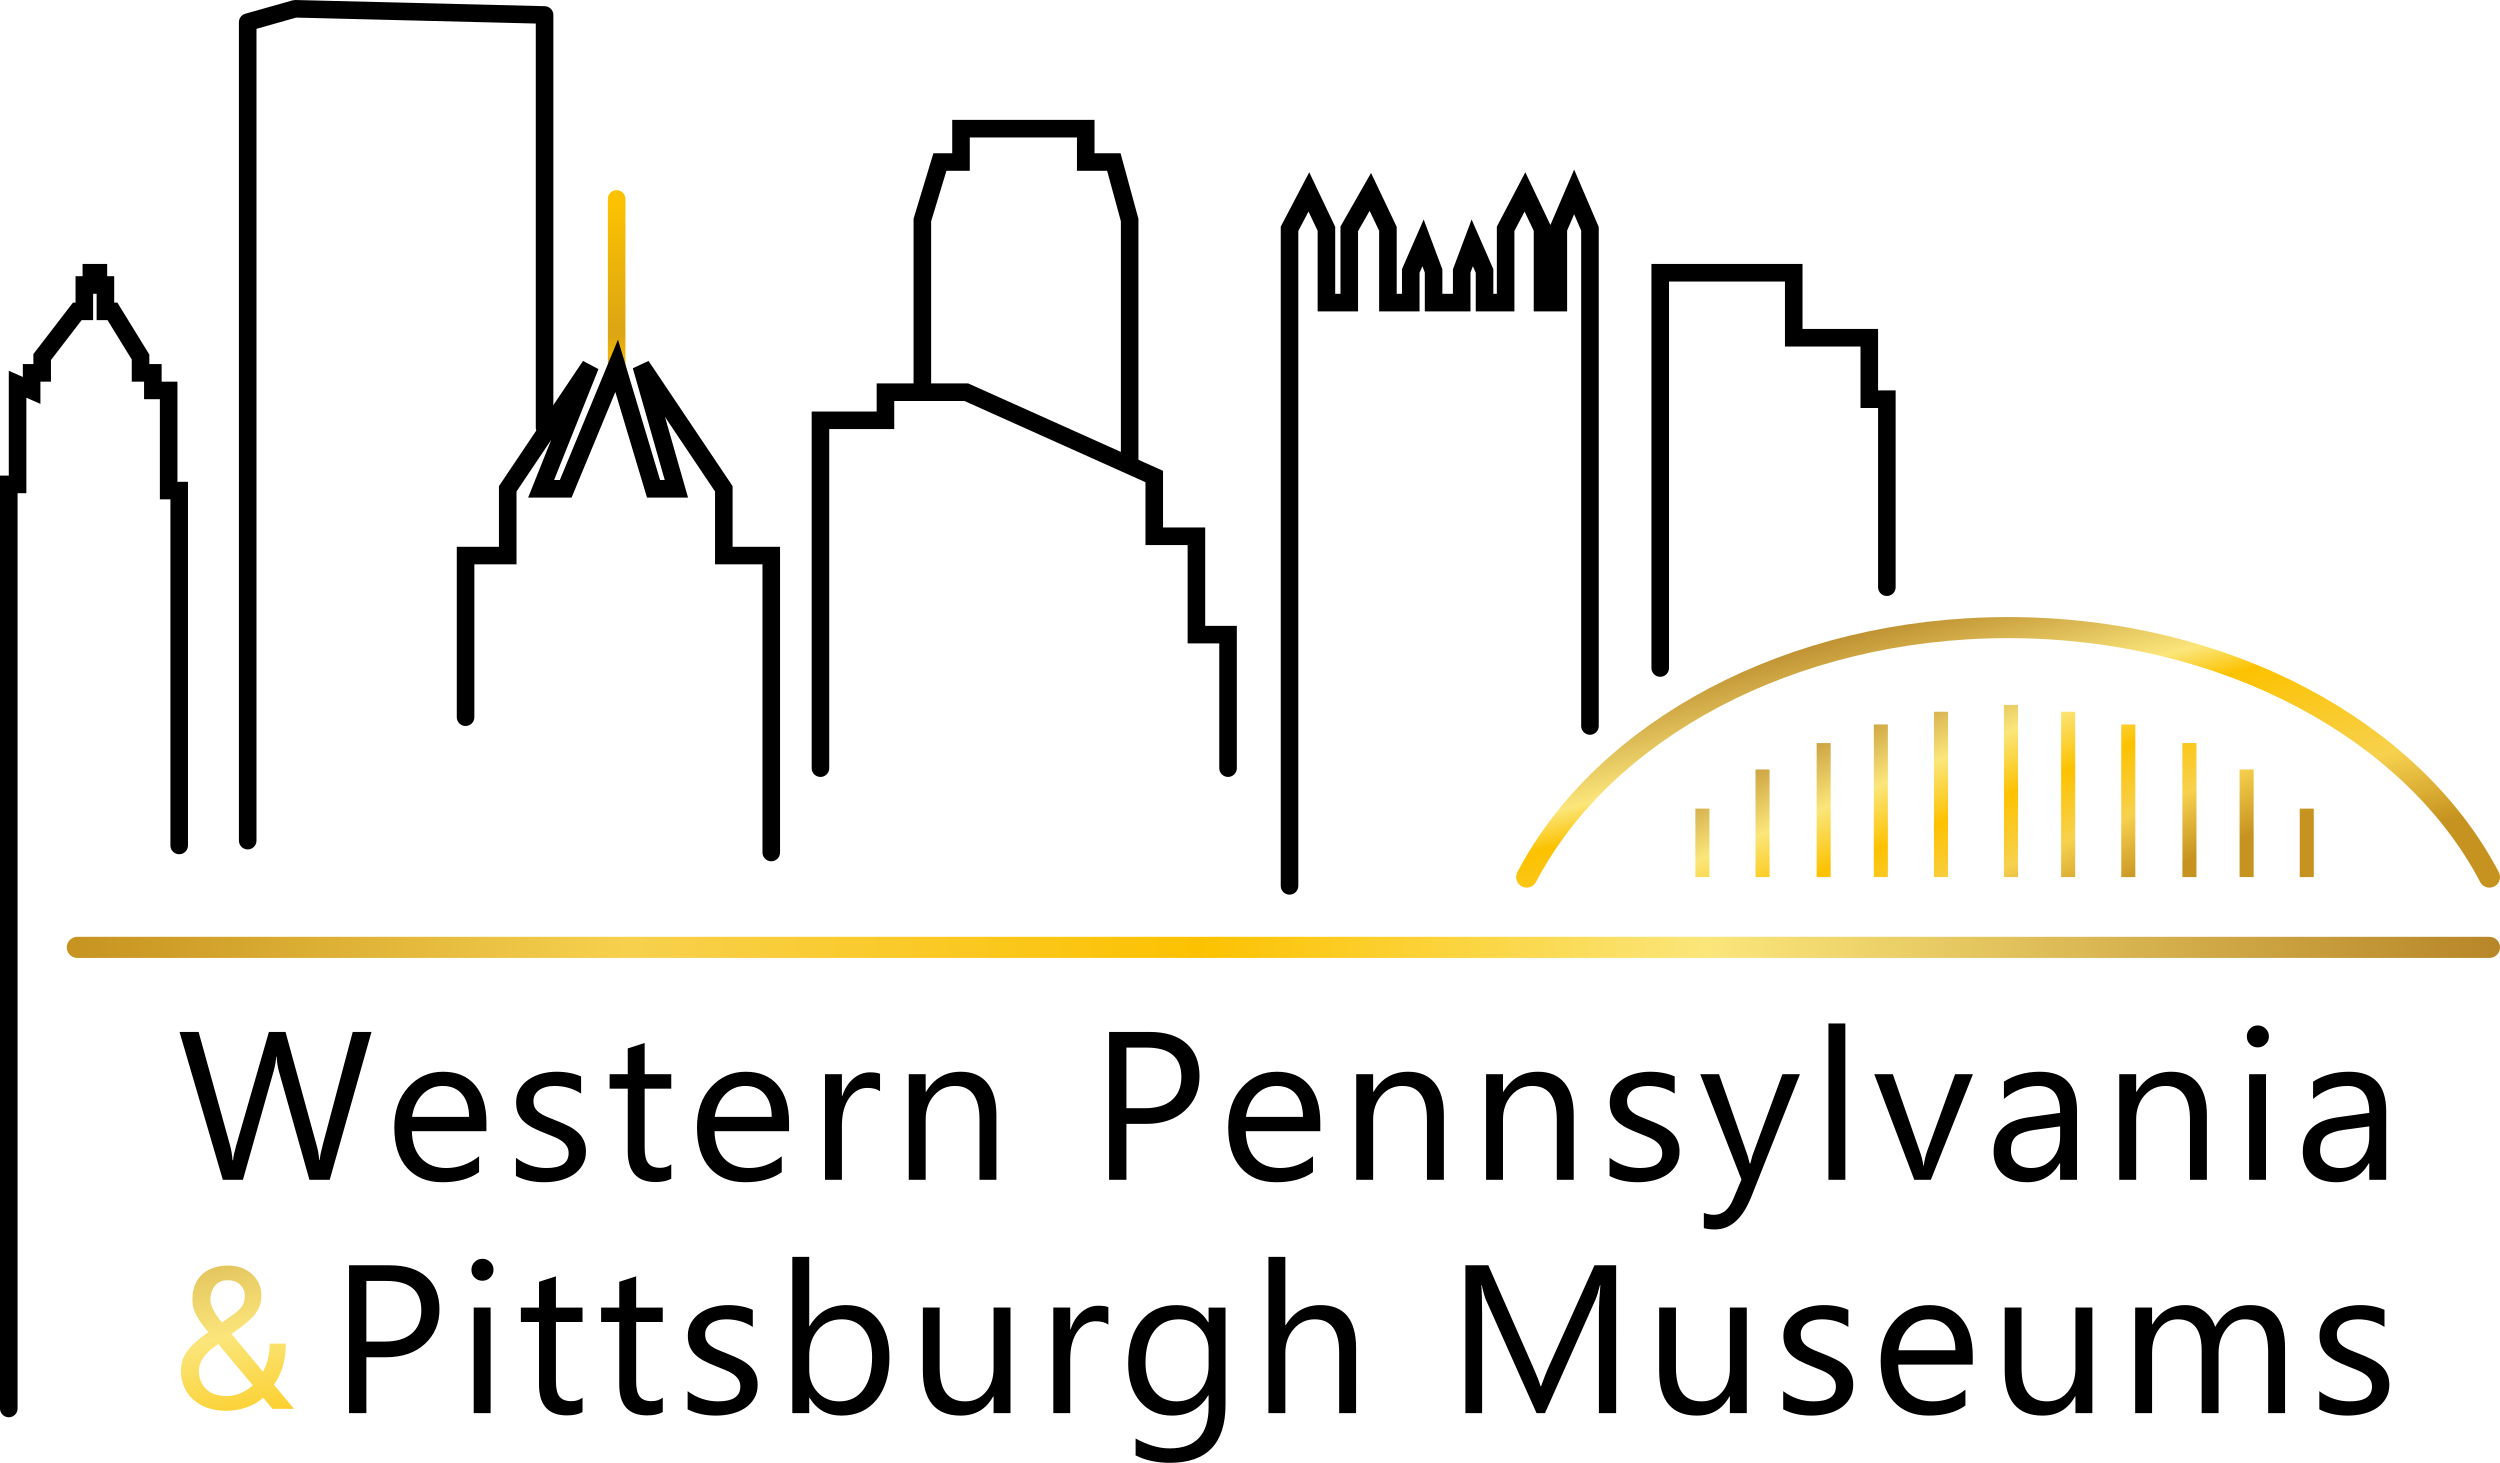 <svg width="711.5" height="416.318" fill="none" xmlns:xlink="http://www.w3.org/1999/xlink" xmlns="http://www.w3.org/2000/svg"><path d="M175.5 105.617v-49" stroke="url(#a)" stroke-width="5" stroke-linecap="round" style="stroke:url(#a)"/><path d="M2.5 400.857v-263H5v-28.5l4 1.76v-5h3v-4.5l10-13h2v-7.5h2v-3.5h2v3.5h2v7.5h2l8 13v4.5h3.5v5H48v28.5h3v101M233.5 218.617v-99H252v-8h23l53.5 24v17h12v28h9v38M367 252.117v-187l5.5-10.5 5 10.5v21h6.5v-21l6-10.5 5 10.5v21h6.5v-9l3.5-8 3 8v9h8v-9l3-8 3.5 8v9h6v-21l5.5-10.5 5 10.5v21h4.5v-21l4.5-10.5 4.5 10.5v141.5" stroke="#000" stroke-width="5" stroke-linecap="round" style="stroke-width:5;stroke-dasharray:none"/><path d="M262.5 109.617v-47l5-16.5h6v-9.5H309v9.5h8l4.5 16.5v70.5" stroke="#000" stroke-width="5" style="stroke-width:5;stroke-dasharray:none"/><path d="M537 167.117v-53.5h-5v-17.5h-21.5v-18.5h-38v112.5M132.5 204.117v-46h12v-19l23.5-35-14 35h7l14.5-35 10.5 35h6.5l-10-35 23.5 35v19h13.5v84.5" stroke="#000" stroke-width="5" stroke-linecap="round" style="stroke-width:5;stroke-dasharray:none"/><path d="M22 269.622h686.5" stroke="url(#paint1_linear_287_99)" stroke-width="6" stroke-linecap="round" style="stroke:url(#b)"/><path d="M434.5 249.617c21.744-41.608 74.889-71 137-71 62.111 0 115.256 29.392 137 71" stroke="url(#c)" stroke-width="6" stroke-linecap="round" style="stroke:url(#c)"/><path d="M572.323 200.617v49m16.274-47.05v47.05m17.116-43.432v43.432m17.397-38.142v38.142m16.274-30.625v30.625m17.116-19.489v19.49m-172-19.49v19.49m17.116-30.626v30.625m17.397-38.142v38.142m16.274-43.432v43.432m17.116-47.05v47.05" stroke="url(#d)" stroke-width="4" style="stroke:url(#d)"/><path d="m60.008 378.637 6.021-4.281c1.16-.792 2.053-1.583 2.68-2.375.644-.81.966-1.916.966-3.315 0-1.086-.423-2.072-1.27-2.955-.847-.903-2.044-1.354-3.591-1.354-1.068 0-1.97.249-2.707.746a4.6 4.6 0 0 0-1.657 1.989c-.368.81-.553 1.703-.553 2.679 0 .828.203 1.685.608 2.569.405.883.967 1.804 1.685 2.762.718.957 1.537 1.97 2.458 3.038l19.031 22.815h-6.132l-15.606-18.672a222.54 222.54 0 0 1-3.7-4.447c-1.087-1.363-1.943-2.68-2.57-3.95a9.05 9.05 0 0 1-.911-3.95c0-2.099.414-3.867 1.243-5.303a8.3 8.3 0 0 1 3.535-3.314c1.51-.755 3.278-1.133 5.304-1.133 1.97 0 3.664.396 5.082 1.188 1.436.774 2.54 1.804 3.314 3.094.774 1.27 1.16 2.67 1.16 4.198 0 1.289-.23 2.45-.69 3.48a9.735 9.735 0 0 1-1.934 2.79 22.706 22.706 0 0 1-2.845 2.486l-7.982 5.938c-1.326.976-2.292 1.906-2.9 2.79-.608.884-1.004 1.666-1.188 2.348-.166.681-.248 1.225-.248 1.63 0 1.307.285 2.503.856 3.59.57 1.087 1.436 1.96 2.596 2.624 1.179.644 2.652.967 4.42.967 1.546 0 3.047-.35 4.502-1.05 1.473-.718 2.79-1.73 3.95-3.038 1.16-1.326 2.08-2.9 2.762-4.723.7-1.842 1.05-3.876 1.05-6.104h4.584c0 1.822-.175 3.544-.525 5.165-.35 1.62-.893 3.13-1.63 4.53a15.722 15.722 0 0 1-2.761 3.784 1.784 1.784 0 0 0-.387.58 1.774 1.774 0 0 1-.387.58c-1.38 1.491-3.084 2.615-5.11 3.37-2.007.736-4.023 1.104-6.049 1.104-2.67 0-4.98-.488-6.932-1.464-1.934-.975-3.425-2.32-4.475-4.033-1.05-1.712-1.574-3.673-1.574-5.883 0-1.694.359-3.185 1.077-4.474.736-1.29 1.74-2.495 3.01-3.618a49.336 49.336 0 0 1 4.42-3.398z" fill="url(#e)" style="fill:url(#e);stroke-width:.884"/><defs><linearGradient id="f" x1="98.467" y1="332.25" x2="142.084" y2="534.089" gradientUnits="userSpaceOnUse" gradientTransform="matrix(.884 0 0 .884 32.6 32.436)"><stop offset="0" stop-color="#C69320"/><stop offset=".23" stop-color="#F7D14E"/><stop offset=".465" stop-color="#FCC201"/><stop offset=".675" stop-color="#FBE67B"/><stop stop-color="#B78628" offset="1"/></linearGradient><linearGradient id="a" x1="176.5" y1="108" x2="176.5" y2="59" gradientUnits="userSpaceOnUse" gradientTransform="translate(-.5 -2.383)"><stop stop-color="#B78628"/><stop offset=".09" stop-color="#EEB609"/><stop offset=".215" stop-color="#DBA514"/><stop offset="1" stop-color="#FCC201"/></linearGradient><linearGradient id="c" x1="471.533" y1="221.425" x2="495.566" y2="315.269" gradientUnits="userSpaceOnUse" gradientTransform="translate(-.5 -30.383)"><stop stop-color="#B78628"/><stop offset=".325" stop-color="#FBE67B"/><stop offset=".426" stop-color="#FCC201"/><stop offset=".77" stop-color="#F7D14E"/><stop offset="1" stop-color="#C69320"/></linearGradient><linearGradient id="d" x1="620.818" y1="190.187" x2="651.375" y2="263.575" gradientUnits="userSpaceOnUse" gradientTransform="translate(-.5 -30.383)"><stop stop-color="#B78628"/><stop offset=".325" stop-color="#FBE67B"/><stop offset=".535" stop-color="#FCC201"/><stop offset=".77" stop-color="#F7D14E"/><stop offset="1" stop-color="#C69320"/></linearGradient><linearGradient id="e" x1="98.467" y1="332.25" x2="142.084" y2="534.089" gradientUnits="userSpaceOnUse" gradientTransform="matrix(.884 0 0 .884 42.1 12.053)"><stop stop-color="#B78628"/><stop offset=".325" stop-color="#FBE67B"/><stop offset=".535" stop-color="#FCC201"/><stop offset=".77" stop-color="#F7D14E"/><stop offset="1" stop-color="#C69320"/></linearGradient><linearGradient xlink:href="#f" id="b" x1="19.5" y1="290.005" x2="712" y2="290.005" gradientUnits="userSpaceOnUse" gradientTransform="translate(-.5 -20.383)"/></defs><path d="M104.267 386.274v15.902h-4.929v-42.074h11.56q6.748 0 10.445 3.286 3.726 3.286 3.726 9.272 0 5.985-4.137 9.8-4.107 3.814-11.12 3.814zm0-21.712v17.252h5.164q5.105 0 7.775-2.318 2.7-2.347 2.7-6.601 0-8.333-9.859-8.333zm33.018-.059q-1.291 0-2.2-.88-.91-.88-.91-2.23t.91-2.23q.909-.91 2.2-.91 1.32 0 2.23.91.939.88.939 2.23 0 1.291-.94 2.2-.909.91-2.23.91zm2.347 37.673h-4.812v-30.044h4.812zm26.152-.294q-1.702.94-4.489.94-7.892 0-7.892-8.803v-17.78h-5.164v-4.107h5.164v-7.335l4.811-1.555v8.89h7.57v4.107h-7.57v16.93q0 3.021 1.027 4.312 1.027 1.291 3.404 1.291 1.819 0 3.14-.997zm22.837 0q-1.702.94-4.49.94-7.892 0-7.892-8.803v-17.78h-5.163v-4.107h5.163v-7.335l4.812-1.555v8.89h7.57v4.107h-7.57v16.93q0 3.021 1.027 4.312 1.027 1.291 3.404 1.291 1.819 0 3.139-.997zm7.081-.792v-5.164q3.932 2.905 8.655 2.905 6.338 0 6.338-4.225 0-1.203-.558-2.024-.528-.851-1.467-1.497-.91-.645-2.17-1.144-1.233-.528-2.67-1.086-1.996-.792-3.522-1.584-1.496-.821-2.523-1.819-.997-1.027-1.525-2.318-.5-1.29-.5-3.022 0-2.112.969-3.726.968-1.643 2.582-2.729 1.614-1.115 3.667-1.672 2.083-.557 4.284-.557 3.902 0 6.983 1.35v4.87q-3.316-2.172-7.628-2.172-1.35 0-2.436.323-1.085.294-1.877.851-.763.558-1.203 1.35-.411.763-.411 1.701 0 1.174.41 1.966.44.792 1.262 1.408.822.617 1.995 1.115 1.174.5 2.67 1.086 1.995.763 3.58 1.584 1.584.793 2.699 1.82 1.115.997 1.702 2.317.616 1.32.616 3.14 0 2.23-.998 3.872-.968 1.644-2.61 2.73-1.644 1.085-3.786 1.613-2.142.528-4.489.528-4.636 0-8.039-1.79zm34.72-3.257h-.118v4.343h-4.812v-44.48h4.812v19.717h.117q3.55-5.985 10.387-5.985 5.78 0 9.036 4.048 3.287 4.02 3.287 10.798 0 7.54-3.668 12.088-3.667 4.518-10.034 4.518-5.956 0-9.008-5.047zm-.118-12.117v4.196q0 3.726 2.406 6.337 2.435 2.582 6.161 2.582 4.372 0 6.837-3.345 2.493-3.344 2.493-9.3 0-5.018-2.317-7.864-2.318-2.846-6.28-2.846-4.195 0-6.747 2.934-2.553 2.905-2.553 7.306zm57.282 16.46h-4.812v-4.753h-.117q-2.993 5.457-9.272 5.457-10.738 0-10.738-12.792v-17.956h4.782v17.193q0 9.506 7.277 9.506 3.52 0 5.78-2.582 2.288-2.611 2.288-6.807v-17.31h4.812zm27.854-25.174q-1.262-.968-3.638-.968-3.081 0-5.164 2.905-2.054 2.904-2.054 7.921v15.316h-4.812v-30.044h4.812v6.19h.117q1.027-3.168 3.14-4.929 2.112-1.79 4.723-1.79 1.878 0 2.876.411zm33.34 22.768q0 16.548-15.843 16.548-5.575 0-9.741-2.113v-4.812q5.075 2.817 9.682 2.817 11.09 0 11.09-11.795v-3.286h-.117q-3.433 5.75-10.328 5.75-5.604 0-9.036-3.99-3.404-4.019-3.404-10.767 0-7.658 3.668-12.176 3.697-4.518 10.093-4.518 6.073 0 9.007 4.87h.117v-4.166h4.812zm-4.812-11.179v-4.43q0-3.58-2.435-6.132-2.406-2.553-6.015-2.553-4.46 0-6.982 3.257-2.524 3.228-2.524 9.066 0 5.017 2.406 8.04 2.435 2.992 6.426 2.992 4.049 0 6.572-2.875 2.552-2.876 2.552-7.365zm41.967 13.585h-4.812v-17.31q0-9.39-6.983-9.39-3.52 0-5.927 2.73-2.406 2.698-2.406 6.953v17.017h-4.811v-44.48h4.811v19.423h.118q3.462-5.691 9.858-5.691 10.152 0 10.152 12.234zm74.015 0h-4.9V373.95q0-3.345.411-8.186h-.117q-.704 2.846-1.262 4.078l-14.376 32.333H437.3l-14.347-32.098q-.616-1.408-1.262-4.313h-.117q.235 2.523.235 8.244v28.167h-4.754v-42.074h6.514l12.91 29.34q1.496 3.374 1.936 5.047h.176q1.262-3.462 2.024-5.164l13.174-29.223h6.161zm37.184 0h-4.811v-4.753h-.118q-2.992 5.457-9.271 5.457-10.739 0-10.739-12.792v-17.956h4.783v17.193q0 9.506 7.276 9.506 3.52 0 5.78-2.582 2.289-2.611 2.289-6.807v-17.31h4.811zm10.368-1.086v-5.164q3.931 2.905 8.655 2.905 6.337 0 6.337-4.225 0-1.203-.557-2.024-.528-.851-1.467-1.497-.91-.645-2.171-1.144-1.233-.528-2.67-1.086-1.995-.792-3.521-1.584-1.496-.821-2.523-1.819-.998-1.027-1.526-2.318-.499-1.29-.499-3.022 0-2.112.969-3.726.968-1.643 2.581-2.729 1.614-1.115 3.668-1.672 2.083-.557 4.284-.557 3.902 0 6.982 1.35v4.87q-3.315-2.172-7.628-2.172-1.35 0-2.435.323-1.086.294-1.878.851-.763.558-1.203 1.35-.41.763-.41 1.701 0 1.174.41 1.966.44.792 1.262 1.408.821.617 1.995 1.115 1.173.5 2.67 1.086 1.995.763 3.58 1.584 1.584.793 2.699 1.82 1.114.997 1.701 2.317.616 1.32.616 3.14 0 2.23-.997 3.872-.968 1.644-2.611 2.73-1.643 1.085-3.785 1.613-2.142.528-4.49.528-4.635 0-8.038-1.79zm53.937-12.733h-21.213q.117 5.017 2.7 7.745 2.581 2.729 7.1 2.729 5.075 0 9.33-3.345v4.519q-3.961 2.875-10.475 2.875-6.367 0-10.005-4.078-3.638-4.108-3.638-11.53 0-7.013 3.961-11.414 3.99-4.43 9.888-4.43 5.897 0 9.124 3.814 3.228 3.814 3.228 10.591zm-4.93-4.079q-.029-4.166-2.024-6.484-1.966-2.318-5.487-2.318-3.403 0-5.78 2.436-2.376 2.435-2.933 6.366zm38.974 17.898h-4.812v-4.753h-.117q-2.993 5.457-9.271 5.457-10.739 0-10.739-12.792v-17.956h4.783v17.193q0 9.506 7.276 9.506 3.52 0 5.78-2.582 2.288-2.611 2.288-6.807v-17.31h4.812zm54.847 0h-4.812v-17.252q0-4.988-1.555-7.218-1.526-2.23-5.164-2.23-3.08 0-5.252 2.817-2.142 2.817-2.142 6.748v17.135h-4.811v-17.839q0-8.86-6.836-8.86-3.17 0-5.223 2.67-2.054 2.64-2.054 6.894v17.135h-4.812v-30.044h4.812v4.753h.118q3.198-5.457 9.33-5.457 3.08 0 5.369 1.73 2.288 1.702 3.14 4.49 3.344-6.22 9.975-6.22 9.917 0 9.917 12.234zm9.75-1.086v-5.164q3.932 2.905 8.656 2.905 6.337 0 6.337-4.225 0-1.203-.557-2.024-.528-.851-1.467-1.497-.91-.645-2.171-1.144-1.232-.528-2.67-1.086-1.995-.792-3.52-1.584-1.497-.821-2.524-1.819-.998-1.027-1.526-2.318-.499-1.29-.499-3.022 0-2.112.969-3.726.968-1.643 2.582-2.729 1.613-1.115 3.667-1.672 2.083-.557 4.284-.557 3.902 0 6.983 1.35v4.87q-3.316-2.172-7.629-2.172-1.35 0-2.435.323-1.086.294-1.878.851-.763.558-1.203 1.35-.41.763-.41 1.701 0 1.174.41 1.966.44.792 1.262 1.408.821.617 1.995 1.115 1.174.5 2.67 1.086 1.995.763 3.58 1.584 1.584.792 2.699 1.82 1.115.997 1.701 2.317.617 1.32.617 3.14 0 2.23-.998 3.872-.968 1.644-2.611 2.73-1.643 1.085-3.785 1.613-2.142.528-4.49.528-4.635 0-8.038-1.79z" style="font-size:60.088px;font-family:Ebrima;-inkscape-font-specification:'Ebrima, Normal';font-variant-ligatures:discretionary-ligatures;letter-spacing:2.475px;fill:#000;stroke-width:1.7;stroke-linecap:round;stroke-linejoin:round" aria-label="Pittsburgh Museums"/><path d="M105.724 293.688 93.84 335.762h-5.78l-8.655-30.748q-.558-1.966-.675-4.284h-.117q-.176 2.171-.763 4.225l-8.714 30.807h-5.721l-12.323-42.074h5.428l8.948 32.274q.558 2.025.705 4.225h.146q.147-1.555.91-4.225l9.3-32.274h4.724l8.92 32.509q.47 1.672.704 3.931h.117q.118-1.525.792-4.048l8.597-32.392zm32.703 28.255h-21.213q.117 5.017 2.7 7.745 2.581 2.729 7.1 2.729 5.075 0 9.33-3.345v4.519q-3.961 2.875-10.475 2.875-6.367 0-10.005-4.078-3.638-4.108-3.638-11.53 0-7.013 3.96-11.414 3.991-4.43 9.888-4.43 5.898 0 9.125 3.814 3.228 3.814 3.228 10.591zm-4.93-4.079q-.029-4.166-2.024-6.484-1.966-2.318-5.487-2.318-3.403 0-5.78 2.436-2.376 2.435-2.933 6.366zm13.339 16.812v-5.164q3.931 2.905 8.655 2.905 6.338 0 6.338-4.225 0-1.203-.558-2.024-.528-.851-1.467-1.497-.91-.645-2.171-1.144-1.232-.528-2.67-1.086-1.995-.792-3.52-1.584-1.497-.821-2.524-1.819-.998-1.027-1.526-2.318-.498-1.29-.498-3.022 0-2.112.968-3.726.968-1.643 2.582-2.729 1.613-1.115 3.667-1.672 2.083-.557 4.284-.557 3.902 0 6.983 1.35v4.87q-3.316-2.172-7.629-2.172-1.35 0-2.435.323-1.085.294-1.878.851-.762.557-1.203 1.35-.41.762-.41 1.701 0 1.174.41 1.966.44.792 1.262 1.408.822.617 1.995 1.115 1.174.5 2.67 1.086 1.995.763 3.58 1.584 1.584.792 2.699 1.82 1.115.997 1.702 2.317.616 1.32.616 3.14 0 2.23-.998 3.872-.968 1.643-2.611 2.73-1.643 1.085-3.785 1.613-2.142.528-4.489.528-4.636 0-8.04-1.79zm44.204.792q-1.702.94-4.49.94-7.892 0-7.892-8.803v-17.78h-5.163v-4.107h5.163v-7.335l4.812-1.555v8.89h7.57v4.107h-7.57v16.93q0 3.021 1.027 4.312 1.027 1.291 3.404 1.291 1.819 0 3.139-.997zm33.524-13.525h-21.213q.118 5.017 2.7 7.745 2.582 2.729 7.1 2.729 5.076 0 9.33-3.345v4.519q-3.96 2.875-10.474 2.875-6.367 0-10.005-4.078-3.638-4.108-3.638-11.531 0-7.012 3.96-11.413 3.99-4.43 9.888-4.43 5.897 0 9.125 3.814 3.227 3.814 3.227 10.591zm-4.929-4.079q-.03-4.166-2.024-6.484-1.966-2.318-5.487-2.318-3.403 0-5.78 2.436-2.376 2.435-2.934 6.366zm30.825-7.276q-1.262-.968-3.638-.968-3.08 0-5.164 2.905-2.054 2.904-2.054 7.921v15.316h-4.811v-30.044h4.811v6.19h.118q1.027-3.168 3.14-4.929 2.112-1.79 4.723-1.79 1.878 0 2.875.411zm33.114 25.174h-4.812v-17.135q0-9.565-6.983-9.565-3.609 0-5.985 2.729-2.348 2.7-2.348 6.836v17.135h-4.811v-30.044h4.811v4.987h.118q3.403-5.691 9.858-5.691 4.93 0 7.54 3.198 2.612 3.168 2.612 9.183zm37.004-15.903v15.903h-4.929v-42.074h11.56q6.748 0 10.445 3.286 3.726 3.286 3.726 9.272 0 5.985-4.137 9.8-4.107 3.813-11.12 3.813zm0-21.711V315.4h5.164q5.105 0 7.775-2.318 2.7-2.347 2.7-6.602 0-8.332-9.859-8.332zm55.177 23.795h-21.212q.117 5.017 2.699 7.745 2.582 2.729 7.1 2.729 5.076 0 9.33-3.345v4.519q-3.96 2.875-10.474 2.875-6.367 0-10.005-4.078-3.638-4.108-3.638-11.531 0-7.012 3.96-11.413 3.99-4.43 9.888-4.43t9.125 3.814q3.227 3.814 3.227 10.591zm-4.929-4.079q-.03-4.166-2.024-6.484-1.966-2.318-5.487-2.318-3.403 0-5.78 2.436-2.376 2.435-2.934 6.366zm40.097 17.898h-4.812v-17.135q0-9.565-6.983-9.565-3.609 0-5.985 2.729-2.348 2.7-2.348 6.836v17.135h-4.811v-30.044h4.811v4.987h.118q3.403-5.691 9.858-5.691 4.93 0 7.54 3.198 2.612 3.168 2.612 9.183zm36.957 0h-4.812v-17.135q0-9.565-6.983-9.565-3.609 0-5.985 2.729-2.347 2.7-2.347 6.836v17.135h-4.812v-30.044h4.812v4.987h.117q3.403-5.691 9.858-5.691 4.93 0 7.54 3.198 2.612 3.168 2.612 9.183zm10.199-1.086v-5.164q3.931 2.905 8.655 2.905 6.337 0 6.337-4.225 0-1.203-.557-2.024-.528-.851-1.467-1.497-.91-.645-2.171-1.144-1.232-.528-2.67-1.086-1.995-.792-3.52-1.584-1.497-.821-2.524-1.819-.998-1.027-1.526-2.318-.499-1.29-.499-3.022 0-2.112.969-3.726.968-1.643 2.582-2.729 1.613-1.115 3.667-1.672 2.083-.557 4.284-.557 3.902 0 6.983 1.35v4.87q-3.316-2.172-7.629-2.172-1.35 0-2.435.323-1.086.294-1.878.851-.763.557-1.203 1.35-.41.762-.41 1.701 0 1.174.41 1.966.44.792 1.262 1.408.821.617 1.995 1.115 1.174.5 2.67 1.086 1.995.763 3.58 1.584 1.584.792 2.699 1.82 1.115.997 1.701 2.317.617 1.32.617 3.14 0 2.23-.998 3.872-.968 1.643-2.611 2.73-1.643 1.085-3.785 1.613-2.142.528-4.49.528-4.635 0-8.038-1.79zm54.18-28.958-13.82 34.855q-3.697 9.33-10.386 9.33-1.878 0-3.14-.38v-4.314q1.556.528 2.847.528 3.638 0 5.457-4.342l2.406-5.692-11.736-29.985h5.34l8.127 23.12q.146.44.616 2.288h.176q.147-.704.587-2.23l8.538-23.178zm12.927 30.044h-4.812v-44.48h4.812zm36.312-30.044-11.971 30.044h-4.724l-11.384-30.044h5.282l7.628 21.829q.85 2.405 1.056 4.195h.117q.294-2.259.94-4.078l7.98-21.946zm29.622 30.044h-4.812v-4.695h-.117q-3.14 5.399-9.242 5.399-4.49 0-7.042-2.377-2.523-2.376-2.523-6.308 0-8.42 9.917-9.8l9.007-1.26q0-7.659-6.19-7.659-5.429 0-9.8 3.697v-4.929q4.43-2.816 10.21-2.816 10.592 0 10.592 11.207zm-4.812-15.198-7.247.997q-3.345.47-5.046 1.673-1.702 1.173-1.702 4.195 0 2.2 1.555 3.609 1.584 1.379 4.195 1.379 3.58 0 5.898-2.494 2.347-2.523 2.347-6.367zm41.769 15.198h-4.812v-17.135q0-9.565-6.983-9.565-3.609 0-5.985 2.729-2.347 2.7-2.347 6.836v17.135h-4.812v-30.044h4.812v4.987h.117q3.403-5.691 9.858-5.691 4.93 0 7.54 3.198 2.612 3.168 2.612 9.183zm14.482-37.673q-1.29 0-2.2-.88-.91-.88-.91-2.23t.91-2.23q.91-.91 2.2-.91 1.32 0 2.23.91.94.88.94 2.23 0 1.291-.94 2.2-.91.91-2.23.91zm2.348 37.673h-4.812v-30.044h4.812zm34.199 0h-4.812v-4.695h-.117q-3.14 5.399-9.242 5.399-4.49 0-7.042-2.377-2.523-2.376-2.523-6.308 0-8.42 9.917-9.8l9.007-1.26q0-7.659-6.19-7.659-5.429 0-9.8 3.697v-4.929q4.43-2.816 10.21-2.816 10.592 0 10.592 11.207zm-4.812-15.198-7.247.997q-3.345.47-5.046 1.673-1.702 1.173-1.702 4.195 0 2.2 1.555 3.609 1.584 1.379 4.196 1.379 3.579 0 5.897-2.494 2.347-2.523 2.347-6.367z" style="font-size:60.088px;font-family:Ebrima;-inkscape-font-specification:'Ebrima, Normal';font-variant-ligatures:discretionary-ligatures;letter-spacing:2.952px;fill:#000;stroke-width:6.187;stroke-linecap:round;stroke-linejoin:round" aria-label="Western Pennsylvania"/><path style="fill:#000;stroke-width:3;stroke-linecap:round;stroke-linejoin:round;stroke-dasharray:none" d="m80.195.984 74.679 1.66"/><path style="fill:none;stroke:#000;stroke-width:5;stroke-linecap:round;stroke-linejoin:round;stroke-dasharray:none" d="M154.984 121.607V4.26L83.99 2.5 70.495 6.314v232.933"/></svg>